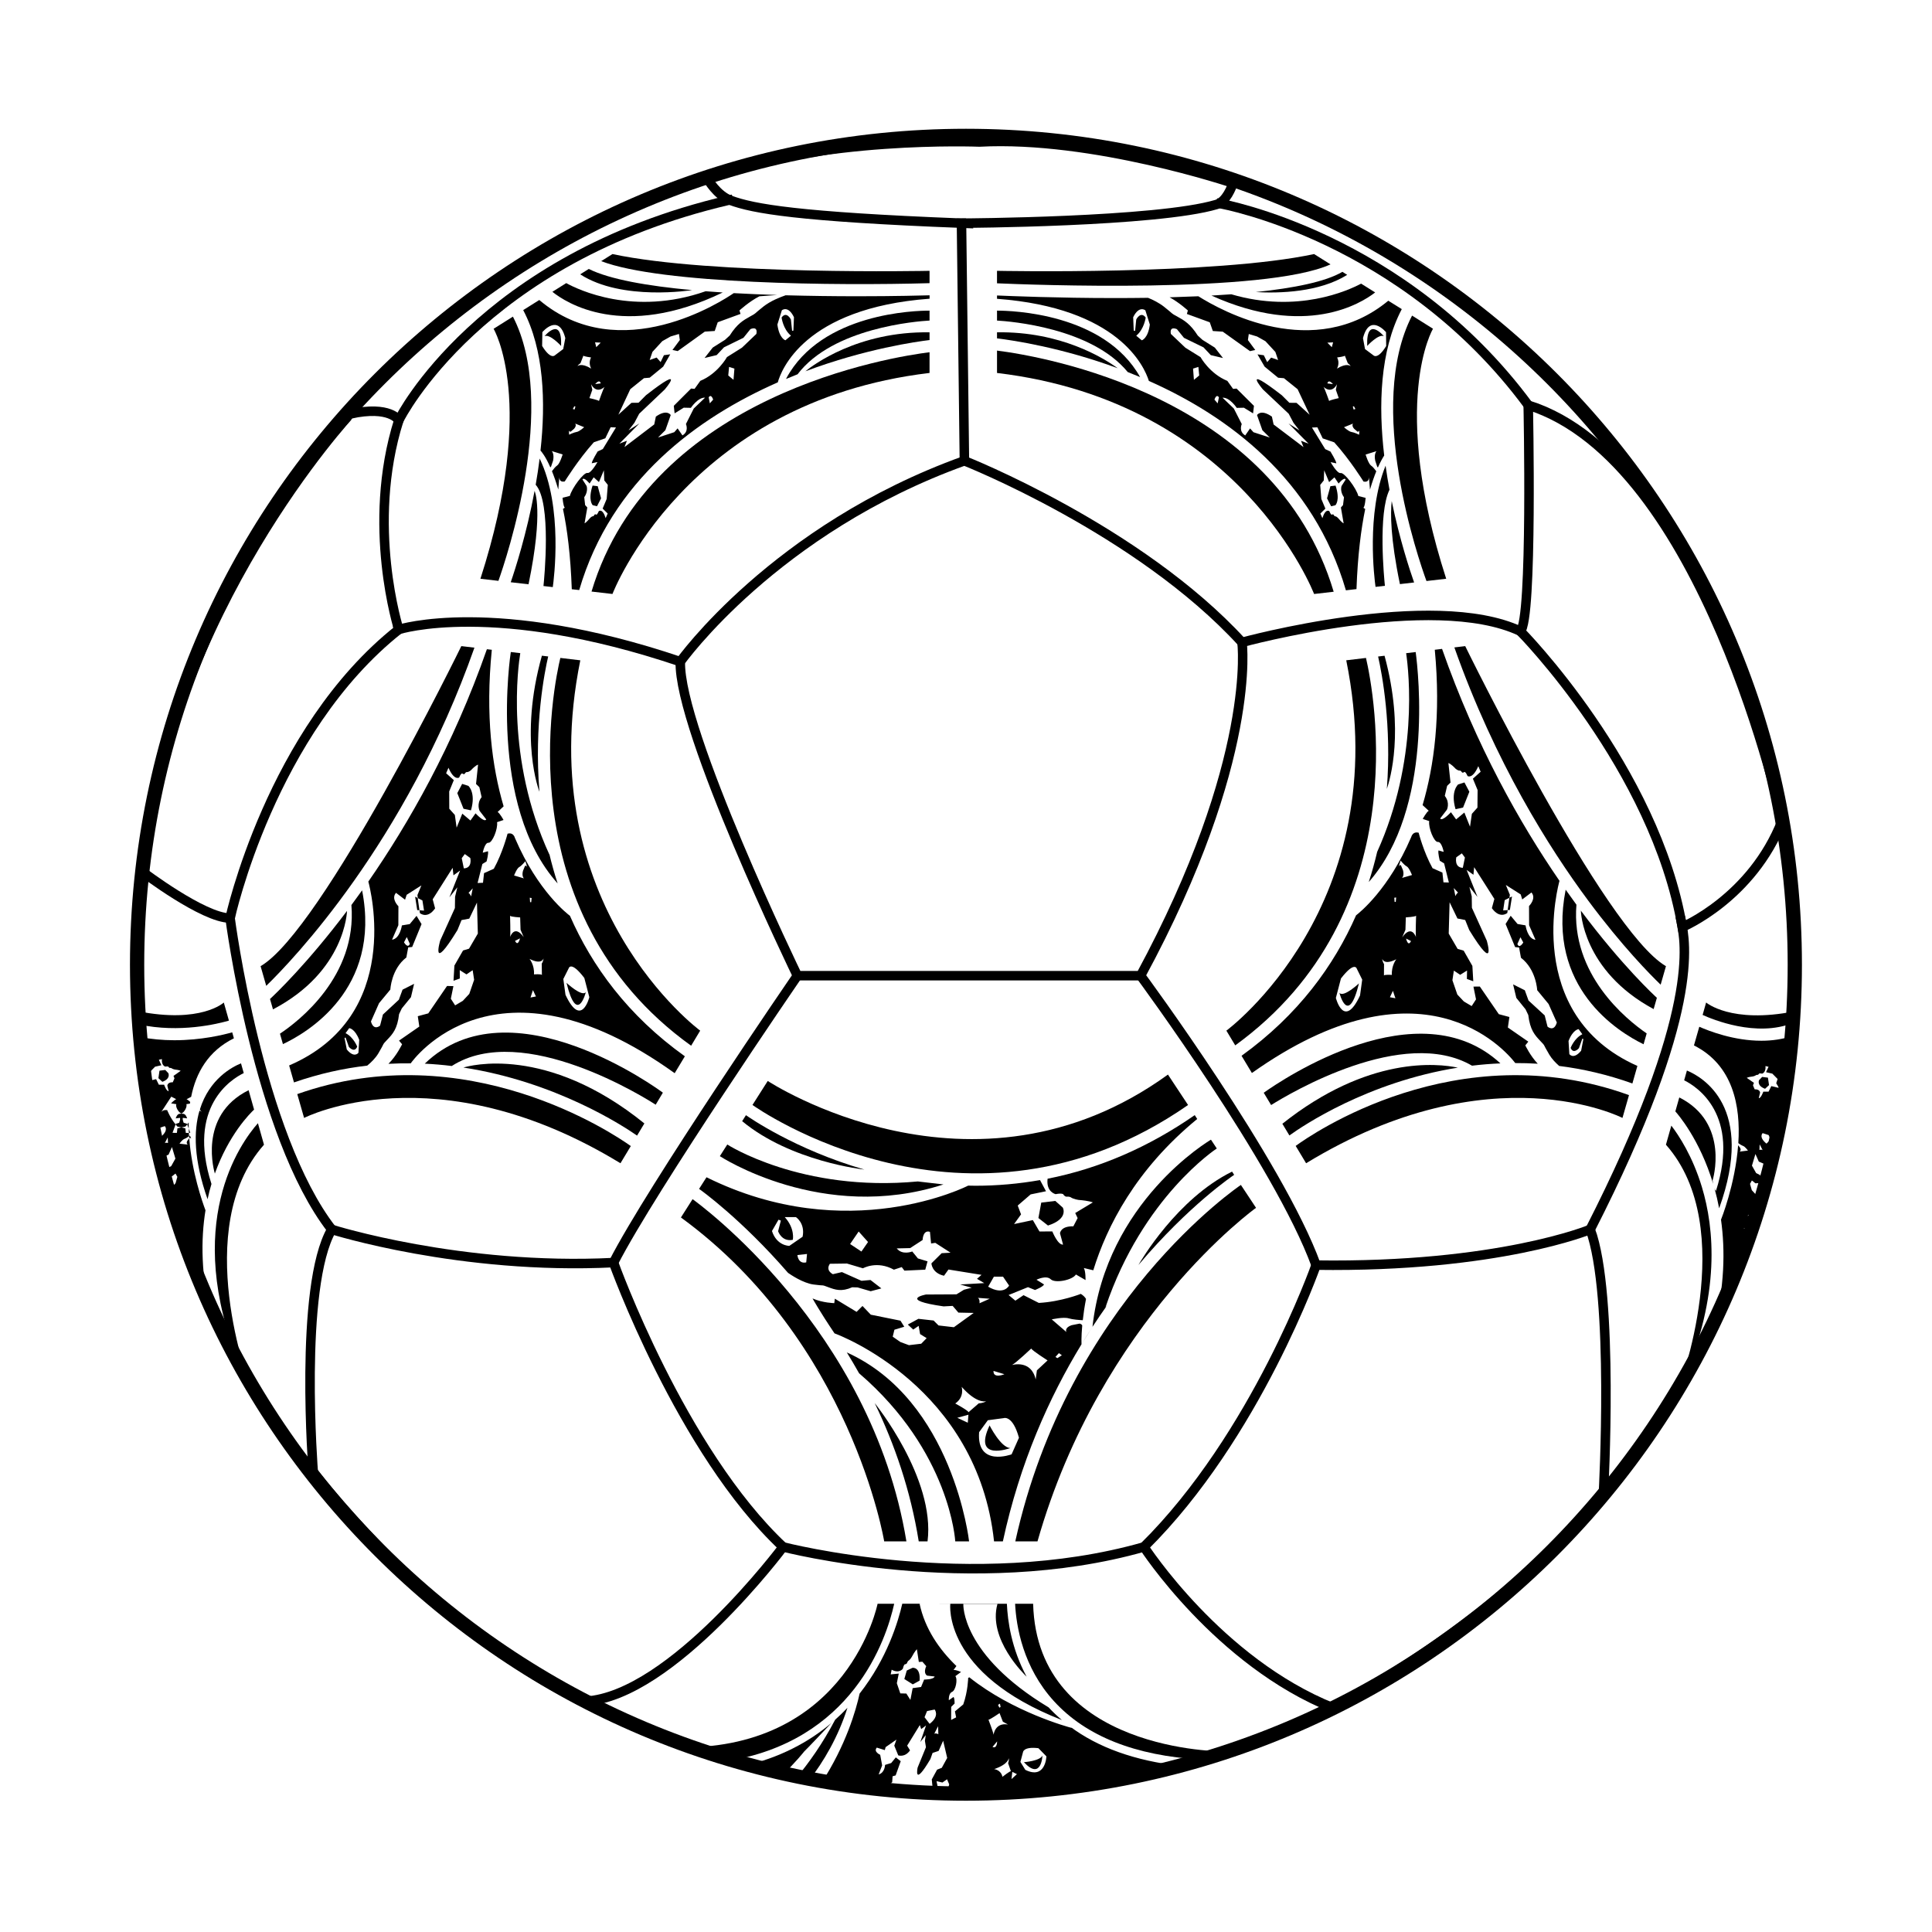 <?xml version="1.0" encoding="UTF-8"?>
<!-- Uploaded to: ICON Repo, www.iconrepo.com, Generator: ICON Repo Mixer Tools -->
<svg width="800px" height="800px" version="1.1" viewBox="144 144 512 512" xmlns="http://www.w3.org/2000/svg">
 <defs>
  <clipPath id="d">
   <path d="m148.09 148.09h503.81v503.81h-503.81z"/>
  </clipPath>
  <clipPath id="c">
   <path d="m148.09 217h137.91v206h-137.91z"/>
  </clipPath>
  <clipPath id="b">
   <path d="m511 215h140.9v211h-140.9z"/>
  </clipPath>
  <clipPath id="a">
   <path d="m295 148.09h212v90.906h-212z"/>
  </clipPath>
 </defs>
 <g clip-path="url(#d)">
  <path transform="matrix(5.038 0 0 5.038 148.09 148.09)" d="m93.599 49.936c0 24.079-19.52 43.599-43.599 43.599-24.08 0-43.6-19.52-43.6-43.599s19.52-43.599 43.6-43.599c24.079 0 43.599 19.52 43.599 43.599" fill="none" stroke="#000000" stroke-miterlimit="10" stroke-width=".75"/>
 </g>
 <path transform="matrix(5.038 0 0 5.038 148.09 148.09)" d="m49.918 23.427s9.166 3.614 14.603 9.551c0 0 0.82 6.153-5.334 17.534h-18.055s-6.262-12.93-6.157-16.519c0 0 4.955-6.976 14.942-10.566zm0 0" fill="none" stroke="#000000" stroke-linecap="square" stroke-miterlimit="10" stroke-width=".5"/>
 <path transform="matrix(5.038 0 0 5.038 148.09 148.09)" d="m59.363 80.56s3.918 6.062 9.955 8.472c0 0 8.826-4.533 14.216-11.332 0 0 0.579-10.42-0.695-13.841 0 0-4.829 2.012-14.421 1.878 0 0-3.152 8.988-9.055 14.823zm0 0" fill="none" stroke="#000000" stroke-linecap="square" stroke-miterlimit="10" stroke-width=".5"/>
 <path transform="matrix(5.038 0 0 5.038 148.09 148.09)" d="m15.668 76.656s-0.774-9.779 0.97-12.796c0 0 6.774 2.146 14.823 1.744 0 0 3.555 9.927 8.92 14.957 0 0-5.862 7.852-10.401 8.116-0.184 0.011-6.802-2.753-14.312-12.021zm0 0" fill="none" stroke="#000000" stroke-linecap="square" stroke-miterlimit="10" stroke-width=".5"/>
 <g clip-path="url(#c)">
  <path transform="matrix(5.038 0 0 5.038 148.09 148.09)" d="m6.673 45.037s3.212 2.444 4.618 2.444c0 0 2.134-9.846 8.875-15.181 0 0-1.746-5.471 0-11.004 0 0-0.45-0.793-2.555-0.334 0-7.75e-4 -9.607 10.335-10.939 24.076zm0 0" fill="none" stroke="#000000" stroke-linecap="square" stroke-miterlimit="10" stroke-width=".5"/>
 </g>
 <g clip-path="url(#b)">
  <path transform="matrix(5.038 0 0 5.038 148.09 148.09)" d="m79.576 20.498s0.238 11.356-0.417 11.891c0 0 7.092 7.168 8.521 15.567 0 0 3.668-1.526 5.26-5.612 7.76e-4 0-4.071-18.917-13.364-21.846zm0 0" fill="none" stroke="#000000" stroke-linecap="square" stroke-miterlimit="10" stroke-width=".5"/>
 </g>
 <g clip-path="url(#a)">
  <path transform="matrix(5.038 0 0 5.038 148.09 148.09)" d="m49.765 10.928s10.29-0.05 13.418-0.985c0.519-0.155 0.792-0.923 0.868-1.12 0 0-7.35-2.487-13.342-2.166 0 0-8.578-0.343-14.29 1.956 0 0 0.471 0.844 1.195 1.112 1.206 0.445 3.548 0.868 12.151 1.203zm0 0" fill="none" stroke="#000000" stroke-linecap="square" stroke-miterlimit="10" stroke-width=".5"/>
 </g>
 <path transform="matrix(5.038 0 0 5.038 148.09 148.09)" d="m49.918 23.427-0.153-12.499" fill="none" stroke="#000000" stroke-linecap="square" stroke-miterlimit="10" stroke-width=".5"/>
 <path transform="matrix(5.038 0 0 5.038 148.09 148.09)" d="m64.52 32.978s10.039-2.75 14.638-0.589" fill="none" stroke="#000000" stroke-linecap="square" stroke-miterlimit="10" stroke-width=".5"/>
 <path transform="matrix(5.038 0 0 5.038 148.09 148.09)" d="m87.622 47.646c0.219 1.087 1.05 4.771-4.785 16.213" fill="none" stroke="#000000" stroke-linecap="square" stroke-miterlimit="10" stroke-width=".5"/>
 <path transform="matrix(5.038 0 0 5.038 148.09 148.09)" d="m59.187 50.512s7.281 9.856 9.231 15.225" fill="none" stroke="#000000" stroke-linecap="square" stroke-miterlimit="10" stroke-width=".5"/>
 <path transform="matrix(5.038 0 0 5.038 148.09 148.09)" d="m40.381 80.56s9.934 2.577 18.981 0" fill="none" stroke="#000000" stroke-linecap="square" stroke-miterlimit="10" stroke-width=".5"/>
 <path transform="matrix(5.038 0 0 5.038 148.09 148.09)" d="m41.133 50.512s-7.676 11.188-9.672 15.091" fill="none" stroke="#000000" stroke-linecap="square" stroke-miterlimit="10" stroke-width=".5"/>
 <path transform="matrix(5.038 0 0 5.038 148.09 148.09)" d="m11.291 47.48s1.472 11.384 5.347 16.378" fill="none" stroke="#000000" stroke-linecap="square" stroke-miterlimit="10" stroke-width=".5"/>
 <path transform="matrix(5.038 0 0 5.038 148.09 148.09)" d="m20.167 32.3s5.024-1.613 14.809 1.693" fill="none" stroke="#000000" stroke-linecap="square" stroke-miterlimit="10" stroke-width=".5"/>
 <path transform="matrix(5.038 0 0 5.038 148.09 148.09)" d="m20.201 21.23s4.201-8.438 17.296-11.506" fill="none" stroke="#000000" stroke-linecap="square" stroke-miterlimit="10" stroke-width=".5"/>
 <path transform="matrix(5.038 0 0 5.038 148.09 148.09)" d="m63.416 9.909s9.597 1.71 16.16 10.589" fill="none" stroke="#000000" stroke-linecap="square" stroke-miterlimit="10" stroke-width=".5"/>
 <path d="m458.82 436.86 0.031-0.02-5.332-8.066c-51.762 37.465-106.06 1.691-106.06 1.691l-4.043 6.356 0.082 0.059c0.562 0.406 57.012 40.473 115.32-0.02z"/>
 <path d="m340.68 441.12c12.938 10.73 32.32 12.828 32.383 12.828-18.332-5.312-30.586-13.855-31.379-14.414z"/>
 <path d="m419.19 466.79 2.535 1.988c5.582-1.797 3.926-4.754 3.926-4.754l-1.988-1.766-3.719 0.441z"/>
 <path d="m394.03 457.89c-32.062 10.367-59.262-7.496-59.262-7.496l1.969-3.086s19.641 12.699 50.504 9.789z"/>
 <path d="m470.51 454.49c-14.629 7.219-24.223 23.73-24.824 24.758 13.406-15.891 25.102-23.711 25.379-23.902z"/>
 <path d="m433.52 495.61s-0.059 0.09-0.141 0.219c1.391-2.129 2.789-4.184 4.191-6.141-0.383 0.5-0.621 0.809-0.621 0.809 9.895-29.367 29.496-42.125 29.512-42.137l-1.543-2.332c-0.559 0.328-27.723 16.434-31.398 49.582z"/>
 <path d="m389.81 552.48h-2.336c-2.164-13.535-6.426-25.809-11.672-36.645 0.004 0 16.129 19.938 14.008 36.645z"/>
 <path d="m406.25 521.75c-4.598 9.734 5.504 6.004 5.504 6.004-2.539-0.098-5.504-6.004-5.504-6.004z"/>
 <path d="m460.62 439.52c-12.293 8.523-25.336 14.156-39 16.855-0.43 3.555 2.141 4.09 2.141 4.09 1.586-0.32 1.992 0 1.992 0 0.32 0.578 0.793 0.664 0.793 0.664 0.984-0.086 1.285 0.215 1.285 0.215 0.75 0.473 1.969 0.645 1.969 0.645 2.957 0.234 3.812 0.664 3.812 0.664l-4.668 2.805 0.641 1.348-1.137 2.184c-3.449-0.086-3.535 1.863-3.535 1.863l0.812 2.977c-1.391 0.172-2.848-3.492-2.848-3.492l-3.406 0.02-1.758-3.019-4.969 1.051 1.844-2.57-0.879-2.336 3.426-2.957 4.07-0.836-1.586-2.957c-5.613 0.984-11.309 1.5-17.113 1.5-0.855 0-1.691-0.02-2.547-0.043 0.215 0.02 0.43 0.02 0.602 0.02 0 0-31.848 16.344-69.328-2.227l-1.969 3.086 0.062 0.043c0.234 0.148 11.117 7.902 23.516 22.211 0.684 0.473 3.961 2.719 6.769 3.086 3.148 0.43 1.906-0.043 3.832 0.684 1.906 0.707 3.535 1.309 6.402 0.043l1.434 0.043 3.469 1.008 2.828-0.75-2.891-2.227-2.379 0.215-5.184-2.312-2.398 0.559s-2.035-0.941-0.793-2.762l4.519-0.062 4.242 1.262s3.707-2.121 8.203 0.363l2.078-0.684 0.707 0.941 5.527-0.258 0.602-2.207-2.547-0.77-1.5-1.844s-2.633 1.07-4.113-0.812l3.555-0.086 3.297-2.141s0.062-2.785 1.949-2.164l0.301 3.086 1.113-0.172 4.047 2.613-2.356 0.129-2.719 2.699s0.105 2.57 3.34 3.277l1.18-1.648 8.762 1.414-1.199 1.051 1.926 1.137-6.402 0.363 3.062 0.855-2.035 0.535-1.992 1.223-8.074 0.043s-7.602 1.391 4.668 3.148l2.398-0.129 1.52 1.777 4.047 0.086-5.246 3.789-4.07-0.473-1.305-1.305-4.027-0.449-2.805 1.52 1.434 1.328 1.434-0.984 0.387 2.184 1.734 1.07-1.434 1.477-3.254 0.387-2.269-0.836-2.035-1.414 0.449-1.844 2.613-0.793-1.008-1.605-7.859-1.586-2.207-2.312-1.562 1.562-5.762-3.492-0.148 1.18s-3-0.043-5.762-1.242c0 0 1.887 3.426 5.824 9.254 1.156 0.406 37.887 14.18 42.277 55.129h2.336c4.496-20.859 12.293-38.23 20.84-52.238 0-0.02-0.086-1.863 0.191-4.992-0.148-0.363-0.664-0.492-0.664-0.492l-2.164 0.43c-1.82 0.641-1.457 1.605-1.371 1.801l-3.875-3.34s3.062-0.707 4.496-0.277c1.07 0.32 2.848 0.449 3.727 0.492 0.172-1.629 0.449-3.512 0.855-5.633-0.234-0.43-0.645-0.879-1.371-1.348 0 0-5.227 2.078-11.137 2.398l-4.047-2.055-2.164 1.457-1.801-1.5 5.141-2.078 1.863 0.75s2.207-0.855 2.379-1.477l-1.992-1.242s2.59-1.285 3.769-0.129c1.18 1.156 5.805 0.215 6.684-1.262l2.547 1.477s0.062-2.312-0.449-3.191l2.504 0.598c3.598-11.652 11.246-26.73 27.543-40.094zm-112.04 30.711 1.734-3 0.621 0.234-0.727 2.828s0.941 2.871 3.898 2.269c0 0 0.641-2.957-2.141-6.019h2.957s2.504 1.605 1.777 5.203l-3.512 2.422c-0.133 0.004-3.348-0.039-4.609-3.938zm9.078 8.312c-2.184 0.492-2.336-1.949-2.336-1.949l2.547-0.277zm14.629-2.871-3-1.992 2.269-3.32 2.484 2.785zm52.324 26.922 0.793 0.559-1.18 0.77-0.516-0.32zm-18.332-14.414-2.699 1.199s0.148-1.094-0.43-1.434zm-5.805 32.855-2.785-1.305 2.957-0.812zm0.172-2.762c0.148-0.363-3.492-2.336-3.492-2.336 2.547-1.758 1.691-4.414 1.691-4.414 3.684 4.156 5.977 3.941 6.512 3.832-0.898 0.535-1.969 0.535-1.969 0.535zm16.641-16.898c0.172 0.492 4.328 3.148 4.328 3.148l-2.828 2.633-0.32 2.422c-1.18-5.356-6.277-3.832-6.277-3.832 1.137-0.625 5.098-4.371 5.098-4.371zm-3.254 23.645-1.949 4.391s-9.316 3.492-8.609-5.867l2.312-3.168 4.219-0.559c0-0.004 2.356-0.879 4.027 5.203zm-6.746-17.715 2.891 0.879s-3 1.266-2.891-0.879zm-1.414-22.316 1.52-2.656h2.422l1.605 2.356s-1.371 2.723-5.547 0.301zm-37.461 17.414c1.094 1.777 2.184 3.621 3.254 5.527 24.203 20.777 25.488 44.551 25.488 44.551h3.664c0-0.004-4.18-37.355-32.406-50.078z"/>
 <path d="m327.54 461.79-3.086 4.852c45.215 33.004 53.867 85.844 53.867 85.844h5.887c-9.27-56.449-55.426-89.809-56.668-90.695z"/>
 <path d="m472.85 458.02-0.004 0.004c-0.457 0.305-45.762 30.898-59.781 94.453h5.883c16.77-58.922 57.914-88.391 57.914-88.391z"/>
 <path d="m430.61 500.23c0.863-1.395 2.336-3.707 2.777-4.398-0.934 1.43-1.859 2.891-2.777 4.398z"/>
 <path d="m432.13 489.49-0.117 0.457c0.004 0.004 0.086-0.176 0.117-0.457z"/>
 <path d="m417.79 569.02h-4.777c0.297 5.934 2.066 16.816 10.348 25.863 8.449 9.23 21.473 14.398 38.812 15.414 2.004-0.684 4.012-1.395 6.016-2.164 0.004 0.004-49.348 0.266-50.398-39.113z"/>
 <path d="m380.97 569.02h-4.402s-7.637 38.328-52.121 38.066c0 0 4.199 1.633 11.508 3.731 33.945-5.102 42.914-32.332 45.016-41.797z"/>
 <path d="m421.89 596.47c-23.301-14.027-22.598-27.395-22.598-27.395h9.039c-2.59 9.316 7.195 18.742 7.731 19.254-4.004-7.41-5.031-14.734-5.227-19.32h-22.016l7.023 0.02s-2.207 18.398 29.578 30.801c-1.238-1.047-2.418-2.16-3.531-3.359zm5.59 5.012c0.172 0.129 0.363 0.277 0.578 0.449-0.922-0.234-15.637-4.219-27.18-13.43-0.086 0.043-0.191 0.105-0.301 0.172 0 0-0.062 3.512-1.305 7.023l-2.207 1.84 0.32 1.586-1.328 0.684 0.02-3.469 0.898-0.879s0.043-1.5-0.301-1.734l-1.223 0.855s-0.129-1.82 0.855-2.207c0.965-0.406 1.543-3.32 0.879-4.176l1.5-1.113s-1.348-0.602-1.992-0.516l0.77-1.051c-4.625-4.453-8.352-9.918-9.766-16.512h-4.582c-1.094 4.777-4.047 14.586-11.309 23.816-0.941 4.328-3.578 13.621-10.195 23.797 5.203 0.879 10.836 1.648 16.836 2.25 0.363-0.836 0.965-1.758 1.992-2.57l0.105-1.562 0.812-0.234 1.348-3.769-1.305-1.008-1.223 1.5-1.629 0.492s-0.02 2.055-1.691 2.527l0.922-2.398-0.516-2.805s-1.863-0.812-0.898-1.906l2.121 0.664 0.215-0.793 2.871-1.992-0.578 1.605 1.051 2.57s1.758 0.641 3.129-1.328l-0.77-1.242 3.363-5.461 0.363 1.07 1.285-0.965-1.52 4.391 1.434-1.82-0.215 1.52 0.277 1.672-2.207 5.398s-1.18 5.484 3.383-2.25l0.578-1.629 1.605-0.535 1.199-2.699 1.07 4.562-1.434 2.613-1.242 0.492-1.414 2.59 0.234 2.293 1.285-0.598-0.258-1.242 1.562 0.363 1.223-0.855 0.578 1.348-0.641 2.293-0.664 0.707c19.211 0.578 40.781-1.242 62.582-7.883-12.008-1.367-21.84-4.859-29.355-10.512zm-39.387-10.41-2.227 0.301-0.602 3.125-1.07-1.691-1.605-0.043-0.922-2.699 0.516-2.547-2.141 0.215 0.258-1.242c2.012 1.113 2.957-0.258 2.957-0.258 0.215-0.984 0.492-1.156 0.492-1.156 0.43-0.043 0.602-0.301 0.602-0.301 0.172-0.578 0.43-0.684 0.43-0.684 0.473-0.32 0.855-1.008 0.855-1.008 0.879-1.648 1.348-2.012 1.348-2.012l0.516 3.363 0.941-0.062 1.027 1.18c-0.898 1.969 0.234 2.504 0.234 2.504l1.992 0.234c-0.258 0.836-2.785 0.812-2.785 0.812zm2.269 9.766-1.348-1.758 0.664-1.629 2.012-0.406c0 0.004 1.434 1.676-1.328 3.793zm1.219 2.637 1.027-2.012 0.062 2.121c0.004-0.004-0.68-0.387-1.09-0.109zm17.414-7.988 0.172 0.855-0.32 0.215-0.363-0.75zm-0.105 2.504 0.879 2.269 1.348 0.75c-3.469-0.578-3.812 2.719-3.812 2.719-0.105-0.793-1.348-3.984-1.348-3.984 0.363 0.004 2.934-1.754 2.934-1.754zm-1.863 8.953 1.223-1.457c-0.004 0 0.02 2.035-1.223 1.457zm2.633 7.926c-0.406-1.887-2.207-2.035-2.207-2.035 3.856-1.309 3.875-2.914 3.875-2.914 0.129 0.664-0.172 1.328-0.172 1.328l0.75 2.164c-0.168-0.172-2.246 1.457-2.246 1.457zm2.398 0.598 0.215-1.906 1.223 0.602zm3.664-2.441-1.305-2.098 0.684-2.57s0.086-1.562 4.09-1.07l2.121 2.164s-0.215 6.231-5.59 3.574z"/>
 <path d="m357.14 608.14c0.867-0.82 5.129-5.332 7.234-7.57-5.953 5.047-13.691 9.297-23.742 11.527 3.125 0.82 6.656 1.676 10.523 2.504 3.719-3.566 5.984-6.461 5.984-6.461z"/>
 <path d="m365.32 599.75c-3.269 6.223-6.898 11.383-10.461 15.625 1.109 0.219 2.238 0.438 3.398 0.648 4.086-5.254 7.859-11.715 10.324-19.438-1.016 1.078-2.102 2.133-3.262 3.164z"/>
 <path d="m385.84 585.98-1.535 0.727-0.648 2.254 2.242 1.414 1.801-0.992c0.301-3.656-1.859-3.402-1.859-3.402z"/>
 <path d="m420.26 609.25c-0.68 1.445-4.914 1.75-4.914 1.75 4.648 4.984 4.914-1.75 4.914-1.75z"/>
 <path d="m416.86 589.68c0.055 0.09 0.105 0.18 0.16 0.266-0.055-0.09-0.109-0.176-0.16-0.266z"/>
 <path d="m416.22 588.58c0.203 0.367 0.422 0.73 0.641 1.098-0.223-0.363-0.438-0.73-0.641-1.098z"/>
 <path d="m387.71 569.02v0.004h1.121z"/>
 <path d="m402.54 588.32 0.242 0.176s-0.086-0.09-0.242-0.176z"/>
 <path d="m266.81 426.91c24.414 3.742 42.344 15.473 46.02 18.035l1.938-3.223c-25.988-21.016-46.48-15.266-47.957-14.812z"/>
 <path d="m256.55 425.88h0.02c22.789-21.996 62.113 6.961 63.098 7.688l-1.906 3.191c-2.25-1.457-35.168-22.359-54.039-10.258-2.336-0.301-4.711-0.492-7.152-0.621z"/>
 <path d="m268.12 352.26-1.645-0.52-1.285 2.441 1.648 4.148 1.969 0.422c1.391-4.703-0.688-6.492-0.688-6.492z"/>
 <path d="m286.96 353.82c-1.469-17.781 1.418-32.012 2.316-35.852l-1.668-0.199c-6.184 22-0.711 35.887-0.648 36.051z"/>
 <path d="m291.78 378.12c-0.863-2.648-1.598-5.285-2.219-7.894 0.027 0.172 0.051 0.289 0.051 0.289-11.801-25.59-8.25-50.297-7.734-53.422l-2.508-0.301c-0.066 0.402-6.211 40.578 12.41 61.328z"/>
 <path d="m235.96 385.41c0.004-0.004 0.004-0.008 0.004-0.012-10.59 14.055-19.004 22.043-20.41 23.344l0.789 2.75c19.277-10.086 19.617-26.082 19.617-26.082z"/>
 <path d="m239.96 379.95c-0.957 1.348-1.898 2.633-2.832 3.891 1.523 18.898-14.004 30.812-18.938 34.098l0.789 2.758c6.172-2.883 26.148-14.387 20.98-40.746z"/>
 <path d="m295.04 386.7-0.02-0.02c-0.492-0.363-8.461-6.383-14.52-20.52v0.062l-0.043-0.172-0.09-0.215c0-0.02-0.02-0.02-0.02-0.043l-0.02-0.086c-0.02-0.02-0.02-0.062-0.043-0.086-0.258-0.449-0.77-0.965-1.777-0.684 0 0-1.305 5.074-3.641 9.297l-2.59 1.156-0.277 2.551-1.434 0.062 1.266-5.031 1.113-0.684s0.578-2.121 0.363-2.699l-1.371 0.387s0.516-2.719 1.52-2.633c1.008 0.086 2.547-3.727 2.269-5.461l1.715-0.578s-0.984-1.801-1.562-2.121l1.586-1.5c-3.086-10.453-4.863-24.094-3.129-41.484l-1.305-0.148c-8.93 25.574-20.797 46.262-31.418 61.578 0.449 1.648 9.445 35.66-20.988 48.727l1.285 4.496c6.617-2.312 13.109-3.727 19.406-4.453 1.051-0.855 2.184-1.969 2.957-3.254 1.82-3.062 0.879-2.055 2.336-3.598 1.477-1.543 2.699-2.871 3.148-6.789l0.727-1.52 2.422-2.977 0.836-3.535-3.062 1.543-0.984 2.676-4.219 3.918-0.75 2.934s-1.672 1.52-2.422-1.094l2.141-4.84 3-3.621s0.234-5.418 4.242-8.504l0.492-2.676 1.051-0.105 2.484-6.062-1.328-2.184-1.801 2.184-2.078 0.344s-0.492 3.535-2.613 3.789l1.672-3.832 0.02-5.031s-2.035-1.969-0.641-3.555l2.398 1.82 0.43-1.305 3.898-2.484-1.051 2.57 0.105 0.793 1.219 0.621 0.43 2.699-1.199-0.086 0.105 0.75s1.949 1.691 4.027-1.262l-0.641-2.398 5.289-8.352 0.215 1.992 1.758-1.262-2.828 7.09 2.098-2.656-0.602 2.527-0.043 2.977-3.898 8.609s-2.676 9.082 4.582-2.785l1.07-2.633 2.055-0.387 2.035-4.262 0.234 8.223-2.336 4.004-1.586 0.473-2.293 4.004-0.234 4.027 1.672-0.602-0.02-2.227 1.777 1.137 1.648-1.113 0.387 2.551-1.285 3.727-1.715 1.844-2.035 1.199-1.137-1.758 0.684-3.34-1.691-0.043-4.969 7.262-2.785 0.75 0.406 2.742-5.375 3.727 0.812 0.965s-1.457 3.062-3.621 5.184c1.992-0.105 3.961-0.148 5.91-0.129 0.387-0.559 22.34-31.57 69.949 2.613l2.699-4.477c-15.164-10.844-24.629-23.953-30.457-37.23zm-56.051 36.301s-1.094 1.543-3.086-0.879l-0.602-3.062 0.277-0.105 0.879 2.484s1.457 1.734 2.207-0.062c0 0-0.965-2.527-3.086-3.578l0.965-1.328s1.477 0.062 2.656 3.106zm12.809-30.668 0.812 1.801c-0.535 1.348-1.543-0.406-1.543-0.406zm14.566-20.906 0.812-1.094 1.457 1.051s0.621 2.676-1.715 2.742zm2.484 10.133s-0.387-0.898-0.707-0.898l1.137-1.242zm1.176-22.02-1.348 1.906-2.164-1.82-1.5 3.707-0.473-3.363-1.477-1.648-0.02-4.582 1.223-3-2.035-1.82 0.621-1.457c1.52 3.512 2.828 2.59 2.828 2.59 0.43-1.051 0.727-1.094 0.793-1.094 0.406 0.32 0.641 0.148 0.641 0.148 0.344-0.602 0.621-0.492 0.621-0.492 0.516 0.02 1.094-0.516 1.094-0.516 1.305-1.391 1.863-1.457 1.863-1.457l-0.535 5.117 0.879 0.855 0.602 2.633c-1.434 1.801-0.535 3.641-0.535 3.641l1.758 2.269c-0.5 0.934-2.836-1.617-2.836-1.617zm14.863 22.449-0.105 1.094h-0.301l-0.086-1.18zm-4.391 11.348 1.305-0.664c0.004 0.004-0.512 2.316-1.305 0.664zm-1.305-1.027c0.129-0.984-0.02-5.613-0.02-5.613 0.258 0.301 2.676 0.43 2.676 0.43l0.105 3.277 0.836 1.949c-2.484-3.488-3.598-0.043-3.598-0.043zm4.496-18.547c-0.191-0.516-0.559-0.277-0.559-0.277l-0.535 1.305c-0.387 1.457 0.258 1.992 0.258 1.992l-2.613-0.77s0.727-1.926 1.391-2.25c0.645-0.344 1.605-1.543 1.605-1.543 0.004 0 0.648 2.059 0.453 1.543zm0.902 34.59 0.645-1.969 0.793 1.691zm3.019-5.953c-0.105-0.344-2.098-0.172-2.098-0.172 0.172-2.484-1.18-4.113-1.18-4.113 3.297 1.691 3.707-0.129 3.707-0.129-0.062 0.855-0.473 1.371-0.473 1.371zm6.254 5.246-0.578-4.199 1.434-2.848s0.559-2.098 4.133 2.57l1.328 5.098s-2.098 8.375-6.316-0.621z"/>
 <path d="m294.13 404.46c2.816 11.492 5.121 2.481 5.121 2.481-1.074 1.312-5.121-2.481-5.121-2.481z"/>
 <path d="m297.79 318.99-5.293-0.633c-1.535 6.324-14.762 67.289 34.656 102.77l2.402-3.996c0 0.004-44.973-33.121-31.766-98.145z"/>
 <path d="m222.78 433.95 1.809 6.312s34.812-17.895 83.84 12.012l2.742-4.559c-4.383-3.129-43.551-29.625-88.391-13.766z"/>
 <path d="m269.73 315.64-3.473-0.414s-36.773 75.262-53.195 84.82l1.492 5.211c6.711-6.512 36.938-37.832 55.176-89.617z"/>
 <path d="m280.45 366.05c0.016 0.035 0.027 0.07 0.043 0.105-0.016-0.07-0.062-0.203-0.137-0.371z"/>
 <path d="m254.57 385.18 0.586 0.043-0.453-3.231-0.688-0.348z"/>
 <path d="m498.96 407.12s2.328 9.105 5.176-2.508c0 0-4.09 3.832-5.176 2.508z"/>
 <path d="m483.84 441.81 1.863 3.098c3.496-2.519 20.68-14.145 44.641-17.969-5.266-1.117-23.754-3.223-46.504 14.871z"/>
 <path d="m519.17 316.8-2.527 0.301c0.754 5.176 3.281 28.449-7.676 52.648-0.621 2.641-1.355 5.309-2.227 7.992 17.164-19.469 13.172-55.391 12.43-60.941z"/>
 <path d="m530.43 351.88s-2.102 1.805-0.695 6.559l1.992-0.426 1.668-4.191-1.301-2.469z"/>
 <path d="m582.23 411.42 0.859-2.992c-0.516-0.465-9.121-8.352-20.207-23.176 0.023 0.043 0.043 0.078 0.066 0.121-0.004 0 0.348 15.848 19.281 26.047z"/>
 <path d="m478.9 433.59 1.961 3.258c5.016-3.144 35.066-21.023 53.242-10.43 2.449-0.297 4.957-0.504 7.523-0.609-21.707-20.059-57.613 4.148-62.727 7.781z"/>
 <path d="m510.92 317.78-1.707 0.203c1.062 4.684 3.621 18.281 2.316 35.086 0.816-2.344 4.777-15.469-0.609-35.289z"/>
 <path d="m557.28 377.43c-10.43-15.164-22.102-35.746-31.121-61.469l-1.926 0.234c1.629 17.219-0.148 30.754-3.234 41.164l1.629 1.5c-0.602 0.344-1.586 2.164-1.586 2.164l1.715 0.578c-0.277 1.758 1.285 5.613 2.293 5.527 1.027-0.105 1.543 2.633 1.543 2.633l-1.371-0.387c-0.215 0.598 0.344 2.742 0.344 2.742l1.137 0.684 1.262 5.074-1.434-0.043-0.277-2.59-2.613-1.156c-2.379-4.262-3.684-9.402-3.684-9.402-1.008-0.277-1.543 0.258-1.801 0.707-0.062 0.148-0.105 0.301-0.172 0.43-0.02 0.043-0.02 0.062-0.043 0.105l-0.027 0.066c-5.891 13.664-13.516 19.789-14.543 20.582-5.824 13.258-15.27 26.344-30.348 37.223l2.742 4.562c44.805-31.762 66.953-6.316 69.801-2.633 1.969 0 3.941 0.043 5.953 0.172-1.992-2.098-3.297-4.863-3.297-4.863l0.793-0.984-5.418-3.75 0.406-2.785-2.805-0.75-5.031-7.324-1.691 0.02 0.684 3.383-1.156 1.777-2.062-1.215-1.734-1.844-1.305-3.789 0.387-2.547 1.672 1.113 1.82-1.137-0.043 2.227 1.691 0.621-0.234-4.07-2.312-4.047-1.605-0.473-2.356-4.047 0.234-8.309 2.078 4.305 2.055 0.406 1.07 2.656c7.348 11.973 4.648 2.805 4.648 2.805l-3.941-8.695-0.043-3.019-0.621-2.547 2.141 2.676-2.871-7.152 1.801 1.285 0.191-2.012 5.356 8.418-0.664 2.441c2.121 2.977 4.09 1.285 4.09 1.285l0.105-0.77-1.199 0.086 0.406-2.719 1.242-0.621 0.129-0.793-1.07-2.613 3.941 2.508 0.406 1.328 2.441-1.844c1.391 1.586-0.641 3.598-0.641 3.598l0.02 5.074 1.691 3.875c-2.141-0.258-2.633-3.832-2.633-3.832l-2.121-0.363-1.82-2.184-1.348 2.184 2.527 6.125 1.051 0.105 0.492 2.719c4.07 3.106 4.305 8.59 4.305 8.59l3.019 3.664 2.184 4.906c-0.75 2.613-2.465 1.094-2.465 1.094l-0.75-2.977-4.285-3.941-0.984-2.719-3.106-1.562 0.855 3.578 2.441 3.019 0.727 1.52c0.473 3.961 1.715 5.312 3.191 6.875 1.477 1.543 0.516 0.516 2.379 3.621 0.684 1.156 1.672 2.164 2.613 3 6.277 0.793 12.766 2.269 19.406 4.648l1.328-4.648c-30.734-13.656-20.73-48.738-20.645-49.059zm-52.859 30.391c-4.262 9.102-6.402 0.645-6.402 0.645l1.348-5.16c3.641-4.711 4.199-2.59 4.199-2.59l1.434 2.891zm9.574-25.98-0.105 1.18h-0.301l-0.086-1.113zm-1.652 26.43 0.793-1.691 0.664 1.969zm0.516-5.91s-2.012-0.148-2.098 0.172l0.02-3.062s-0.406-0.516-0.473-1.391c0 0 0.406 1.84 3.727 0.129 0.004-0.004-1.324 1.645-1.176 4.152zm2.957-27.715-0.559-1.328s-0.344-0.234-0.559 0.301c-0.191 0.516 0.473-1.562 0.473-1.562s0.965 1.219 1.629 1.543c0.641 0.344 1.391 2.293 1.391 2.293l-2.656 0.77c0-0.004 0.664-0.539 0.281-2.016zm0.812 18.078 1.305 0.664c-0.812 1.668-1.305-0.664-1.305-0.664zm2.613-0.387s-1.113-3.469-3.641 0.062l0.855-1.992 0.105-3.297s2.465-0.129 2.719-0.43c0.004 0-0.168 4.672-0.039 5.656zm10.453-10.859-0.43-2.141 1.156 1.242c-0.32 0-0.727 0.898-0.727 0.898zm1.969-7.496c-2.356-0.086-1.734-2.785-1.734-2.785l1.477-1.051 0.812 1.113zm3.918-20.605-0.043 4.648-1.477 1.648-0.492 3.406-1.5-3.75-2.184 1.82-1.371-1.902s-2.356 2.57-2.848 1.648l1.777-2.312s0.898-1.844-0.559-3.664l0.621-2.656 0.898-0.879-0.559-5.16s0.559 0.062 1.887 1.477c0 0 0.578 0.535 1.094 0.516 0 0 0.277-0.105 0.641 0.492 0 0 0.234 0.191 0.641-0.148 0.062 0 0.363 0.043 0.812 1.094 0 0 1.305 0.941 2.848-2.613l0.621 1.477-2.055 1.844zm10.539 40.801 0.812-1.801 0.75 1.391c0 0.004-1.027 1.781-1.562 0.41zm16.898 28.273c-2.035 2.465-3.125 0.898-3.125 0.898l-0.215-3.469c1.18-3.062 2.676-3.148 2.676-3.148l0.984 1.348c-2.141 1.07-3.106 3.621-3.106 3.621 0.75 1.82 2.207 0.062 2.207 0.062l0.898-2.508 0.277 0.105z"/>
 <path d="m561.77 383.75c-0.953-1.297-1.926-2.652-2.906-4.047 0.016 0.035 0.051 0.102 0.051 0.102-5.113 25.926 13.859 37.633 20.648 40.938l0.824-2.875c-5.481-3.766-20.125-15.633-18.617-34.117z"/>
 <path d="m584.09 404.95 1.406-4.902c-16.426-9.562-53.199-84.82-53.199-84.82l-2.875 0.344c10.762 30.418 25.184 53.246 35.488 67.117 8.918 12.008 16.391 19.574 19.18 22.262z"/>
 <path d="m506 318.36-5.231 0.625c13.207 65.023-31.766 98.148-31.766 98.148l2.348 3.902c48.051-34.914 36.793-93.43 34.648-102.68z"/>
 <path d="m487.37 447.68 2.762 4.594c49.031-29.906 83.84-12.012 83.84-12.012l1.73-6.043-0.027-0.012c-45.547-16.449-84.336 10.57-88.305 13.473z"/>
 <path d="m517.93 365.93c0.016-0.035 0.027-0.07 0.043-0.105l0.098-0.273c-0.078 0.176-0.125 0.312-0.141 0.379z"/>
 <path d="m544.7 381.57-0.699 0.348-0.457 3.266 0.594-0.047z"/>
 <path d="m285.67 274.1c-2.117 11.398-5.129 20.742-6.32 24.199l4.715 0.543c4.062-19.648 1.605-24.742 1.605-24.742z"/>
 <path d="m301.04 272.68c-1.301 3.945 0.047 5.207 0.047 5.207l1.125 0.273 1.074-2.098-0.883-3.219z"/>
 <path d="m390.34 234.12v-2.051c-18.984-0.301-30.922 8.711-32.895 10.32 15.969-5.977 29.566-7.875 32.895-8.27z"/>
 <path d="m288.3 233.09c1.418-0.684 4.398 2.59 4.398 2.59 0.301-8.199-4.398-2.59-4.398-2.59z"/>
 <path d="m287.01 265.52c-0.297 2.371-0.652 4.695-1.047 6.953h0.004c4.25 4.699 2.25 24.996 2.059 26.832l2.469 0.285c0.277-1.941 2.785-21.199-3.484-34.07z"/>
 <path d="m390.34 228.95v-2.629c-3.633-0.008-28.629 0.578-37.965 17.957 0 0-0.02 0.062-0.047 0.145 1.02-0.426 2.035-0.844 3.039-1.238 9.375-12.328 31.562-14.043 34.973-14.234z"/>
 <path d="m371.05 222.51c-6.039 0-12.422-0.086-18.848-0.258-1.371 0.473-3.961 1.457-5.934 3.019-2.805 2.227-1.605 1.562-3.469 2.59-1.844 1.027-3.426 1.926-5.418 5.055l-1.242 1.137-3.254 2.055-2.164 2.762 3.211-0.77 1.926-2.055 5.16-2.527 1.844-2.293s2.035-0.984 1.586 1.262l-3.812 3.641-3.984 2.504s-2.422 4.391-7.066 6.297l-1.52 2.121-0.922-0.086-4.582 4.582 0.215 1.992 2.422-1.5 1.887 0.043s1.887-2.828 3.769-2.699l-3 2.871-2.078 4.113s0.898 1.949-0.922 3.019l-1.285-1.863-0.879 1.008-4.305 1.414 1.949-1.949 1.414-4.004s-0.965-1.691-3.941 0.406l-0.43 2.078-7.883 5.996 0.645-1.672-1.992 0.77 5.289-5.356-2.871 1.84 1.543-1.992 1.285-2.422 6.789-6.445s5.977-7.023-4.992 1.543l-1.969 1.992-1.883 0.02-3.469 3.148 3.168-6.769 3.621-2.914 1.52-0.129 3.578-2.934 1.863-3.254-1.672 0.234-0.879 1.82-1.051-1.199-1.844 0.645 0.727-2.141 2.613-2.848 2.207-1.242 2.207-0.664 0.234 1.605-1.949 2.633 1.391 0.301 7.176-5.16 2.633-0.172 0.793-2.312 6.039-2.207-0.277-0.922s2.547-2.356 5.289-3.75l4.691-0.344c-3.856-0.129-7.711-0.277-11.5-0.492-2.742 1.887-30.094 19.918-51.531 1.82l-4.262 2.676c5.504 10.473 5.996 24.352 4.582 37.223 0.258 0.277 1.328 1.52 2.59 4.414 0.105-0.02 0.172-0.062 0.172-0.062l0.578-1.691c0.363-1.863-0.363-2.527-0.363-2.527l2.891 0.898s-0.75 2.484-1.457 2.934c-0.449 0.277-1.008 1.008-1.371 1.5 0.535 1.328 1.113 2.934 1.672 4.863l0.277-3.297c0 0.578 0.191 1.414 1.434 1.156 0 0 3.535-5.738 7.711-10.387l3.043-1.051 1.414-2.934 1.414 0.062-3.492 5.719-1.371 0.645s-1.5 2.422-1.562 3.125l1.52-0.32s-1.734 3.106-2.676 2.891-4.133 4.047-4.648 6.082l-1.926 0.492s0.148 2.184 0.578 2.633l-0.473 0.32c1.113 5.289 2.012 12.25 2.336 21.289l1.969 0.215c8.547-29.234 31.547-45.77 52.625-55.043 0.836-3 6.875-19.684 40.223-22.168l0.004-0.902c-1.52 0.043-8.992 0.254-19.297 0.254zm-67.852 12.297-1.18 1.199-0.32-1.285zm0 10.793-1.457 0.191s1.117-1.453 1.457-0.191zm-5.375-5.332 0.793-2.035c0 0.234 2.012 0.492 2.012 0.492-0.75 1.5-0.062 2.742 0.043 2.957-2.59-1.586-3.555-0.727-3.664-0.602 0.301-0.535 0.816-0.812 0.816-0.812zm-1.629 11.395 0.301 0.062-0.215 0.793-0.473-0.129zm-2.934-15.164-2.184 1.648s-1.094 1.305-3.406-2.465l0.062-3.664s4.348-5.203 6.082 1.586zm3.555 21.973c-0.727 0.105-1.992 0.727-1.992 0.727s-0.086-1.477-0.043-1.113c0.062 0.387 0.473 0.301 0.473 0.301l0.898-0.77c0.664-0.77 0.387-1.242 0.277-1.371l2.379 0.965s-1.242 1.156-1.992 1.262zm5.914-8.203c-0.172-0.258-2.527-0.77-2.527-0.77l0.77-2.207-0.32-1.457c1.543 2.785 3.555 0.684 3.555 0.684-0.387 0.625-1.477 3.75-1.477 3.75zm2.312 29.816-0.535 1.223c-0.836-2.699-1.82-1.844-1.82-1.844-0.387 0.898-0.602 0.941-0.641 0.941-0.258-0.215-0.449-0.062-0.449-0.062-0.277 0.535-0.473 0.473-0.473 0.473-0.363 0.02-0.793 0.516-0.793 0.516-1.027 1.242-1.414 1.348-1.414 1.348l0.727-4.199-0.578-0.621-0.234-2.078c1.137-1.605 0.621-3 0.621-3l-1.094-1.715c0.406-0.77 1.883 1.07 1.883 1.07l1.094-1.648 1.391 1.266 1.305-3.129 0.105 2.676 0.941 1.199-0.301 3.727-1.07 2.551zm27.07-29.195-0.301-1.605c0.707-1.008 1.18 0.621 1.18 0.621zm6.277-6.231-1.391-1.156 0.215-2.269 1.414 0.449zm15.871-13.043-0.344 0.062-0.32-3.019s-1.156-2.312-2.465-0.516c0 0 0.363 3.062 2.484 4.82l-1.477 1.219s-1.629-0.473-2.121-4.176l1.18-3.769s1.629-1.414 3.211 1.82z"/>
 <path d="m327.4 220.88h0.016c-11.801-1.09-21.852-2.844-27.383-5.606l-2.273 1.426c11.094 7.184 29.641 4.18 29.641 4.18z"/>
 <path d="m335.53 221.51c-1.527-0.098-3.035-0.207-4.523-0.328-19.098 6.711-33.871-0.457-36.949-2.156l-3.668 2.305c3.465 2.793 18.742 12.934 45.141 0.18z"/>
 <path d="m390.29 219.04h0.051v-3.269s-57.77 1.211-84.027-4.445l-2.992 1.879c15.855 6.102 62.711 6.539 86.969 5.836z"/>
 <path d="m279.93 227.91-5.121 3.219s11.598 19.391-3.492 66.25l4.769 0.551c2.055-5.777 15.895-46.734 3.844-70.02z"/>
 <path d="m300.76 300.77 5.551 0.641s19.391-50.902 84.027-58.574v-5.488c-9.18 1.129-73.855 10.957-89.578 63.422z"/>
 <path d="m496.57 272.85-0.887 3.219 1.078 2.098 1.129-0.273s1.355-1.266 0.047-5.207z"/>
 <path d="m408.22 226.32v2.633c3.477 0.199 25 1.891 34.641 13.645 1.086 0.426 2.176 0.867 3.277 1.332-9.508-16.98-34.188-17.613-37.918-17.609z"/>
 <path d="m510.74 233.09s-4.723-5.606-4.418 2.59c0-0.004 2.996-3.273 4.418-2.59z"/>
 <path d="m508.43 221.5-3.723-2.336c-3.426 1.832-16.891 7.973-34.395 2.824-1.73 0.129-3.488 0.242-5.262 0.344 24.961 11.246 39.621 2.094 43.379-0.832z"/>
 <path d="m408.22 233.67c4.445 0.539 17.184 2.461 31.973 7.91-3.758-2.738-15.105-9.773-31.973-9.516z"/>
 <path d="m501.02 216.84-1.273-0.801c-4.461 2.641-12.934 4.316-22.945 5.363 6.305 0.355 16.824 0.07 24.219-4.562z"/>
 <path d="m512.23 273.79c-0.383-2.066-0.734-4.195-1.035-6.375-5.16 12.652-2.965 29.965-2.664 32.113l2.484-0.285c-0.207-2.004-1.867-19.18 1.215-25.453z"/>
 <path d="m512.82 276.79c-0.359 3.227-0.359 9.805 2.172 22.004l3.762-0.434c-1.133-3.207-3.836-11.379-5.934-21.57z"/>
 <path d="m515.49 225.92-3.578-2.227c-19.641 16.258-44.121 2.742-50.332-1.18-2.527 0.105-5.074 0.191-7.625 0.277 2.57 1.391 4.84 3.492 4.84 3.492l-0.258 0.922 6.062 2.207 0.812 2.312 2.633 0.172 7.219 5.16 1.391-0.301-1.949-2.633 0.234-1.605 2.207 0.664 2.207 1.242 2.633 2.848 0.727 2.141-1.844-0.645-1.051 1.199-0.898-1.82-1.672-0.234 1.887 3.254 3.578 2.934 1.543 0.129 3.621 2.914 3.191 6.769-3.469-3.148-1.906-0.02-1.992-1.992c-11.031-8.566-5.012-1.543-5.012-1.543l6.832 6.445 1.285 2.422 1.562 1.992-2.891-1.84 5.312 5.356-2.012-0.77 0.664 1.672-7.926-5.996-0.449-2.078c-2.977-2.098-3.941-0.406-3.941-0.406l1.414 4.004 1.969 1.949-4.328-1.414-0.898-1.008-1.285 1.863c-1.82-1.07-0.922-3.019-0.922-3.019l-2.098-4.113-3-2.871c1.906-0.129 3.769 2.699 3.769 2.699l1.906-0.043 2.422 1.5 0.234-1.992-4.606-4.582-0.922 0.086-1.52-2.121c-4.691-1.906-7.109-6.297-7.109-6.297l-4.027-2.504-3.832-3.641c-0.43-2.25 1.605-1.262 1.605-1.262l1.863 2.293 5.184 2.527 1.926 2.055 3.234 0.77-2.164-2.762-3.277-2.055-1.242-1.137c-2.012-3.129-3.598-4.027-5.461-5.055-1.887-1.027-0.664-0.363-3.492-2.59-1.305-1.027-2.891-1.82-4.219-2.356-3.062 0.043-6.082 0.062-8.996 0.062-14.844 0-27.543-0.535-31.035-0.684v0.879c32.125 2.398 39.023 17.863 40.242 21.762 20.945 9.297 43.629 25.957 52.215 55.492l2.805-0.32c0.32-8.996 1.223-15.934 2.312-21.227l-0.473-0.32c0.449-0.449 0.578-2.633 0.578-2.633l-1.926-0.492c-0.492-2.035-3.727-6.297-4.668-6.082-0.941 0.215-2.676-2.891-2.676-2.891l1.52 0.32c-0.062-0.707-1.562-3.125-1.562-3.125l-1.391-0.645-3.512-5.719 1.434-0.062 1.414 2.934 3.062 1.051c4.199 4.648 7.754 10.387 7.754 10.387 1.242 0.258 1.434-0.578 1.434-1.156l0.277 3.297c0.559-1.926 1.137-3.535 1.672-4.863-0.363-0.492-0.922-1.223-1.371-1.5-0.707-0.449-1.457-2.934-1.457-2.934l2.891-0.898s-0.727 0.664-0.344 2.527l0.559 1.691s0.086 0.043 0.172 0.062c0.621-1.414 1.199-2.422 1.648-3.125-1.551-13.207-1.164-27.707 4.66-38.801zm-68.898 8.27-1.477-1.219c2.121-1.758 2.508-4.82 2.508-4.82-1.348-1.801-2.508 0.516-2.508 0.516l-0.301 3.019-0.363-0.062-0.148-3.555c1.586-3.234 3.234-1.82 3.234-1.82l1.18 3.769c-0.477 3.699-2.125 4.172-2.125 4.172zm13.812 10.473-0.234-2.977 1.414-0.449 0.215 2.269zm6.297 6.231-0.855-0.984s0.473-1.629 1.18-0.621zm28.121 20.414 0.105-2.676 1.305 3.129 1.414-1.266 1.094 1.648s1.5-1.844 1.883-1.07l-1.094 1.715s-0.516 1.391 0.641 3l-0.258 2.078-0.559 0.621 0.727 4.199s-0.406-0.105-1.434-1.348c0 0-0.43-0.492-0.793-0.516 0 0-0.191 0.062-0.492-0.473 0 0-0.172-0.148-0.43 0.062-0.043 0-0.277-0.043-0.641-0.941 0 0-0.984-0.855-1.844 1.844l-0.535-1.223 1.328-1.305-1.07-2.551-0.301-3.727zm7.988-19.641 0.387 0.727-0.473 0.129-0.215-0.793zm-4.453-12.938s2.035-0.258 2.035-0.492l0.793 2.035s0.492 0.277 0.793 0.812c-0.105-0.129-1.07-0.984-3.664 0.602 0.105-0.215 0.793-1.457 0.043-2.957zm-1.07-4.004-0.344 1.285-1.18-1.199zm-0.043 11.07-1.477-0.191c0.34-1.262 1.477 0.191 1.477 0.191zm-1.008 4.477s-1.094-3.125-1.477-3.75c0 0 2.012 2.098 3.555-0.684l-0.301 1.457 0.77 2.207c0.004 0-2.375 0.512-2.547 0.77zm7.945 8.934s-1.266-0.621-2.012-0.727c-0.727-0.105-1.992-1.262-1.992-1.262l2.398-0.965c-0.105 0.129-0.387 0.598 0.277 1.371l0.898 0.77s0.406 0.086 0.473-0.301c0.066-0.367-0.043 1.113-0.043 1.113zm3.769-21.055-2.207-1.648-0.535-2.891c1.734-6.789 6.106-1.586 6.106-1.586l0.043 3.664c-2.289 3.766-3.406 2.461-3.406 2.461z"/>
 <path d="m523.76 231.12-5.547-3.484c-12.352 23.934 1.707 64.57 3.816 70.34l5.227-0.602c-15.094-46.863-3.496-66.254-3.496-66.254z"/>
 <path d="m496.6 214.06-4.356-2.734c-26.258 5.656-84.027 4.445-84.027 4.445v3.309c8.043 0.352 71.066 2.852 88.383-5.019z"/>
 <path d="m408.22 236.91v5.93c64.637 7.676 84.027 58.574 84.027 58.574l5.191-0.598c-15.547-52.098-77.344-62.402-89.219-63.906z"/>
 <path d="m213.96 447.36-1.609-5.699c-4.734 5.363-20.086 26.699-4.828 64.188l0.402 0.992-0.492 0.199c0.914 1.41 1.844 2.797 2.82 4.117 0 0-15.945-41.609 3.707-63.797z"/>
 <path d="m198.46 464.75c-0.836-2.207-3.641-10.195-4.305-19.082l-0.516 0.645c-0.406 0.789 0.148 1.023 0.148 1.023l-2.227-0.258s0.727-1.051 1.305-1.262c0.406-0.129 0.941-0.516 1.242-0.707-0.02-0.301-0.043-0.602-0.062-0.879h-0.793l-0.148-1.219-1.027-0.234-1.051 0.234-0.148 1.219-1.156-0.02 0.812-2.227c-1.477-1.82-2.227-3.789-2.227-3.789-0.965-0.129-1.391 0.277-1.586 0.516l-0.105 0.172s0.043-0.086 0.105-0.172l2.676-4.09 1.305 0.684c-0.492 0.172-1.371 1.094-1.371 1.094l1.391 0.215c-0.258 0.727 0.578 2.184 1.348 2.484 0.77-0.301 1.586-1.758 1.328-2.484l0.941-0.148c0.02-0.148 0.043-0.301 0.062-0.449-0.277-0.258-0.684-0.602-0.965-0.707l1.223-0.641c1.266-6.359 4.519-12.145 11.328-15.508l-0.449-1.586c-2.312 0.664-8.203 2.098-15.336 2.098-3.125 0-6.168-0.301-9.059-0.836 0.707 6.125 2.012 15.934 4.285 27.223l0.492-0.406-0.363 1.027c0.043 0.32 0.129 0.645 0.191 0.941l0.129-0.148-0.055 0.441c0.277 1.391 0.578 2.805 0.898 4.242 0.086-0.148 0.148-0.258 0.234-0.406l0.43-1.199 1.285-0.559 0.898-2.012 0.922 3.062-1.113 1.988-0.984 0.492-0.965 1.734c0.129 0.559 0.258 1.094 0.387 1.648l0.727-0.402-0.215-0.836 1.242 0.086 0.941-0.75 0.492 0.879-0.473 1.672-0.941 1.051-1.137 0.812c0.387 1.629 0.812 3.254 1.266 4.883 0.105-0.406 0.191-0.707 0.191-0.707s2.379 0.965 1.734 0.75c-0.645-0.191-0.941 0.344-0.941 0.344l0.191 1.648c0.516 1.586 1.82 1.328 1.82 1.328l-1.801 0.922c2.484 8.523 5.504 17.113 9.211 25.102-2.93-11.613-2.906-21.293-1.664-28.938zm-13.086-34.762-2.055 0.473 0.75-1.219-0.363-1.137 1.387-1.418 1.672-0.387-0.664-1.457 0.812-0.172c-0.172 1.734 0.898 1.992 0.898 1.992 0.645-0.125 0.816 0.023 0.816 0.023 0.148 0.277 0.344 0.32 0.344 0.32 0.387-0.02 0.516 0.105 0.516 0.105 0.32 0.234 0.836 0.32 0.836 0.32 1.199 0.129 1.562 0.344 1.562 0.344l-1.906 1.348 0.258 0.641-0.449 1.051c-1.418-0.059-1.438 0.906-1.438 0.906l0.344 1.434c-0.578 0.086-1.199-1.691-1.199-1.691h-1.395zm1.285 15.25-1.094-1.07 0.516-1.199 1.586-0.535c-0.004-0.004 1.152 1.004-1.008 2.805zm1.004 1.711 0.793-1.52 0.062 1.477c0.004 0-0.555-0.191-0.855 0.043z"/>
 <path d="m194.02 443.09c-0.016-0.543-0.02-1.086-0.016-1.633-0.125 0.172-0.254 0.344-0.391 0.516z"/>
 <path d="m188.62 428.41-0.824-0.863-1.527 0.195-0.293 1.977 1.051 0.973c2.289-0.84 1.594-2.281 1.594-2.281z"/>
 <path d="m200.93 454.97c-0.004 0.039-0.012 0.066-0.016 0.105 3.707-10.398 9.328-15.996 10.422-17.02l-1.453-5.141c-13.703 6.797-8.953 22.055-8.953 22.055z"/>
 <path d="m196.97 438.02 0.445 0.68c0.07 0.094 0.109 0.168 0.109 0.168l-0.109-0.168c-0.09-0.121-0.273-0.27-0.543-0.383-1.586 5.414-1.566 12.988 2.137 23.484 0.309-1.441 0.66-2.793 1.039-4.062-0.004 0.004-0.012 0.008-0.012 0.008-6.562-20.523 5.352-27.816 8.562-29.367l-0.73-2.582c-2.305 0.934-8.395 4.109-10.898 12.223z"/>
 <path d="m180.82 415.49c10.793 2.34 20.902-0.16 23.848-1.016l-1.355-4.793s-6.047 5.644-22.832 2.297c0 0 0.098 1.277 0.32 3.512z"/>
 <path d="m194.65 445.73c0.148 0.258-0.32-0.777-0.32-0.777s-0.09 0.066-0.211 0.152c0.012 0.184 0.023 0.371 0.035 0.555l0.039-0.051c-0.004 0 0.309-0.137 0.457 0.121z"/>
 <path d="m194.02 443.09c0.008 0.375 0.016 0.75 0.035 1.125l0.371-0.008z"/>
 <path d="m193.62 441.98-0.055-0.156-0.895-0.281s-0.391-1.012-0.199-1.301l1.121 0.137s-0.34-1.297-1.172-1.215c-0.109 0.012-0.223-0.016-0.34-0.062-0.117 0.047-0.23 0.074-0.34 0.062-0.832-0.082-1.172 1.215-1.172 1.215l1.121-0.137c0.191 0.289-0.199 1.301-0.199 1.301l-0.895 0.281-0.055 0.156c0.152 0.191 0.309 0.383 0.477 0.57l1.062 0.234 1.062-0.234c0.168-0.188 0.32-0.379 0.477-0.57z"/>
 <path d="m619.2 415.07c0.215-1.953 0.312-3.047 0.312-3.047-16.785 3.348-23.371-2.352-23.371-2.352l-0.93 3.297c2.504 1.145 14.254 6.047 23.988 2.102z"/>
 <path d="m591.05 427.7-0.73 2.59c3.387 1.676 14.914 9.043 8.434 29.305 0 0-0.176-0.141-0.383-0.629 0.461 1.656 0.871 3.406 1.219 5.246 9.711-26.836-4.481-34.828-8.539-36.512z"/>
 <path d="m589.03 434.83-1.047 3.707c0.66 0.727 6.473 7.398 10.02 19.188-0.055-0.27-0.105-0.562-0.148-0.906 0 0 4.719-15.156-8.824-21.988z"/>
 <path d="m618.79 418.61c-2.465 0.793-5.141 1.199-8.012 1.199-7.305 0-13.922-2.59-16.449-3.707l-1.414 4.949c10.344 5.184 12.402 16.02 11.758 25.895 0.301 0.215 0.836 0.578 1.242 0.727 0.578 0.191 1.305 1.242 1.305 1.242l-2.227 0.277s0.559-0.258 0.148-1.027l-0.516-0.664c-0.793 10.473-4.539 19.727-4.539 19.727 1.137 8.141 0.965 17.863-1.949 29.086 3.941-8.137 7.176-16.984 9.875-25.809l-1.949-1.008s1.285 0.258 1.82-1.305l0.191-1.648s-0.301-0.559-0.941-0.363c-0.641 0.215 1.734-0.75 1.734-0.75s0.105 0.492 0.301 1.113c0.535-1.801 1.008-3.598 1.477-5.398l-0.277 0.148-1.18-0.855-0.941-1.027-0.473-1.672 0.492-0.898 0.941 0.75 1.242-0.086-0.215 0.836 0.984 0.559c0.02-0.02 0.02-0.062 0.043-0.105l0.191-1.457-1.07-1.969-0.984-0.492-1.113-1.969 0.922-3.086 0.898 2.012 1.285 0.555 0.43 1.223c0.172 0.301 0.344 0.578 0.516 0.836 0.191-0.879 0.406-1.734 0.602-2.613l-0.129-0.301 0.234-1.137-0.148-1.094 0.473 0.602c0.043-0.191 0.086-0.387 0.129-0.602l-0.641-1.82 0.898 0.727c2.656-12.332 4.219-23.086 5.035-29.598zm-8.523 30.137 0.062-1.477 0.793 1.543c-0.301-0.258-0.855-0.066-0.855-0.066zm1.863-1.672c-2.164-1.777-1.008-2.785-1.008-2.785l1.586 0.516 0.516 1.199zm0.555-13.77h-1.391s-0.621 1.777-1.199 1.715l0.344-1.457s-0.02-0.941-1.434-0.879l-0.449-1.07 0.258-0.645-1.906-1.328s0.363-0.234 1.562-0.363c0 0 0.516-0.086 0.812-0.301 0 0 0.148-0.148 0.535-0.129 0 0 0.191-0.043 0.344-0.32 0 0 0.172-0.148 0.812 0 0 0 1.07-0.277 0.898-2.012l0.812 0.191-0.664 1.434 1.672 0.387 1.391 1.414-0.363 1.137 0.75 1.242-2.055-0.492z"/>
 <path d="m611.76 432.54 1.051-0.973-0.293-1.977-1.527-0.195-0.824 0.863c0.004-0.004-0.691 1.438 1.594 2.281z"/>
 <path d="m586.92 442.3-1.43 5.059c19.652 22.188 3.258 64.855 3.258 64.855 0.289-0.391 0.562-0.809 0.844-1.207l-0.055-0.023 0.43-0.98c10.074-22.926 8.32-40.586 5.074-51.359-2.488-8.258-6.16-13.789-8.121-16.344z"/>
</svg>